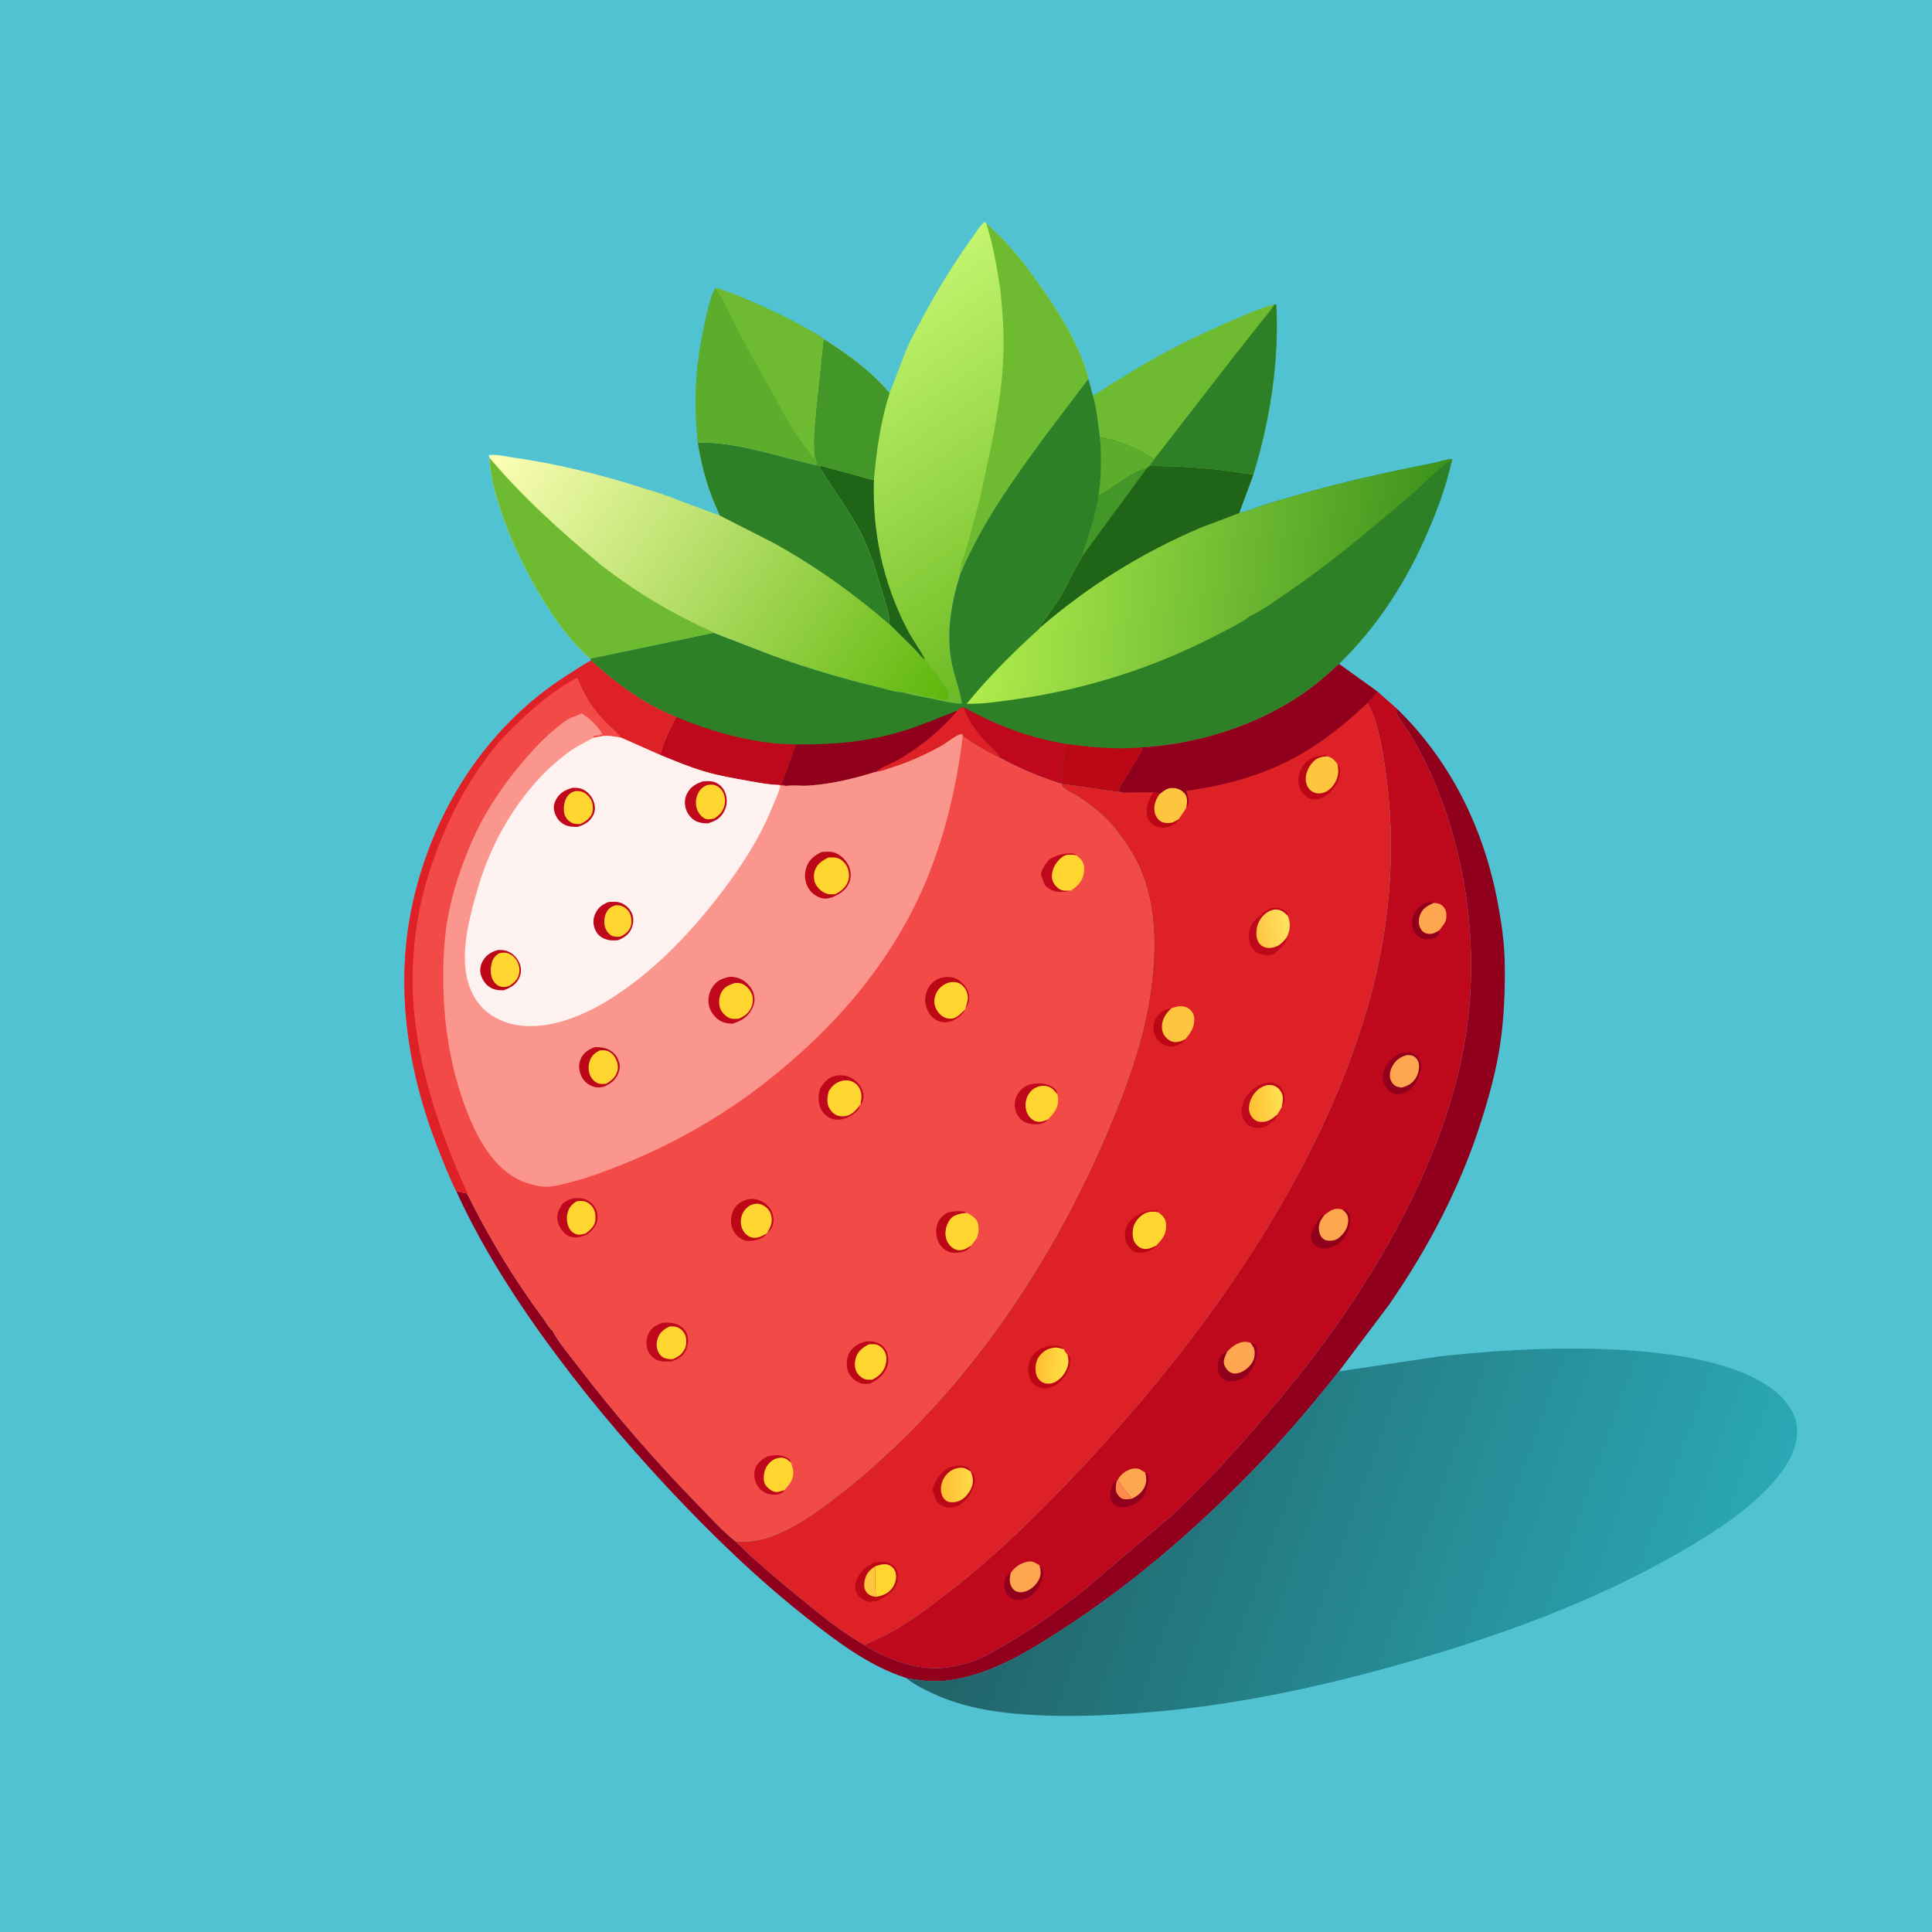 <svg version="1.1" xmlns="http://www.w3.org/2000/svg" style="display: block;" viewBox="0 0 2048 2048" width="1024" height="1024">
<defs>
	<linearGradient id="Gradient1" gradientUnits="userSpaceOnUse" x1="1143.54" y1="657.583" x2="913.843" y2="323.909">
		<stop class="stop0" offset="0" stop-opacity="1" stop-color="rgb(108,186,34)"/>
		<stop class="stop1" offset="1" stop-opacity="1" stop-color="rgb(196,245,111)"/>
	</linearGradient>
	<linearGradient id="Gradient2" gradientUnits="userSpaceOnUse" x1="987.706" y1="763.332" x2="536.806" y2="454.54">
		<stop class="stop0" offset="0" stop-opacity="1" stop-color="rgb(94,183,11)"/>
		<stop class="stop1" offset="1" stop-opacity="1" stop-color="rgb(254,255,182)"/>
	</linearGradient>
	<linearGradient id="Gradient3" gradientUnits="userSpaceOnUse" x1="1520.58" y1="643.615" x2="1043.52" y2="587.514">
		<stop class="stop0" offset="0" stop-opacity="1" stop-color="rgb(59,145,28)"/>
		<stop class="stop1" offset="1" stop-opacity="1" stop-color="rgb(176,237,77)"/>
	</linearGradient>
	<linearGradient id="Gradient4" gradientUnits="userSpaceOnUse" x1="1070.25" y1="1501.31" x2="1817.1" y2="1767.11">
		<stop class="stop0" offset="0" stop-opacity="1" stop-color="rgb(33,98,103)"/>
		<stop class="stop1" offset="1" stop-opacity="1" stop-color="rgb(42,168,181)"/>
	</linearGradient>
	<linearGradient id="Gradient5" gradientUnits="userSpaceOnUse" x1="998.302" y1="1575.22" x2="1029.62" y2="1571.99">
		<stop class="stop0" offset="0" stop-opacity="1" stop-color="rgb(255,191,50)"/>
		<stop class="stop1" offset="1" stop-opacity="1" stop-color="rgb(255,217,73)"/>
	</linearGradient>
	<linearGradient id="Gradient6" gradientUnits="userSpaceOnUse" x1="1099.21" y1="1445.19" x2="1129.69" y2="1448.68">
		<stop class="stop0" offset="0" stop-opacity="1" stop-color="rgb(255,191,50)"/>
		<stop class="stop1" offset="1" stop-opacity="1" stop-color="rgb(255,223,68)"/>
	</linearGradient>
	<linearGradient id="Gradient7" gradientUnits="userSpaceOnUse" x1="1324.8" y1="1172.3" x2="1358.41" y2="1166.31">
		<stop class="stop0" offset="0" stop-opacity="1" stop-color="rgb(255,192,53)"/>
		<stop class="stop1" offset="1" stop-opacity="1" stop-color="rgb(255,224,81)"/>
	</linearGradient>
	<linearGradient id="Gradient8" gradientUnits="userSpaceOnUse" x1="1332.27" y1="987.207" x2="1365.73" y2="980.793">
		<stop class="stop0" offset="0" stop-opacity="1" stop-color="rgb(255,198,67)"/>
		<stop class="stop1" offset="1" stop-opacity="1" stop-color="rgb(255,226,95)"/>
	</linearGradient>
</defs>
<path transform="translate(0,0)" fill="rgb(80,194,210)" d="M -0 -0 L 2048 0 L 2048 2048 L -0 2048 L -0 -0 z"/>
<path transform="translate(0,0)" fill="rgb(92,173,44)" d="M 758.921 305.203 C 771.362 308.695 783.183 313.815 795.045 318.881 C 814.027 326.988 832.268 335.608 850.299 345.673 C 857.759 349.838 866.281 353.892 872.983 359.157 L 865.808 428 C 863.907 446.094 861.609 465.169 863.391 483.354 L 863.673 484.403 C 864.508 487.412 866.085 489.904 865.038 493.05 C 824.522 484.159 781.291 468.102 739.594 469.185 C 736.36 437.269 736.327 406.308 741.007 374.5 C 742.594 363.712 751.954 310.357 758.921 305.203 z"/>
<path transform="translate(0,0)" fill="rgb(110,187,49)" d="M 758.921 305.203 C 771.362 308.695 783.183 313.815 795.045 318.881 C 814.027 326.988 832.268 335.608 850.299 345.673 C 857.759 349.838 866.281 353.892 872.983 359.157 L 865.808 428 C 863.907 446.094 861.609 465.169 863.391 483.354 C 863.164 485.391 863.563 484.595 862.5 485.873 C 853.733 474.299 845.108 462.715 837.503 450.328 L 812.775 405.686 L 788.651 362.46 L 770.339 326.292 C 767.509 320.853 764.936 314.7 761.247 309.825 C 760.074 308.275 759.462 307.112 758.921 305.203 z"/>
<path transform="translate(0,0)" fill="rgb(110,187,49)" d="M 1350.77 322.839 L 1352.94 322.56 C 1356.17 382.453 1346.22 446.322 1328.5 503.363 C 1320.22 501.461 1311.62 500.709 1303.21 499.525 C 1274.68 495.509 1247.22 494.048 1218.45 493.947 L 1223.38 486.87 C 1206.65 476.024 1185.89 466.518 1166.05 463.723 C 1163.81 448.996 1162.61 433.671 1158.55 419.311 C 1164.44 416.362 1170.06 412.173 1175.63 408.617 L 1204.86 390.666 C 1237.58 371.147 1270.96 354.758 1305.92 339.726 C 1320.02 333.662 1335.8 326.309 1350.77 322.839 z"/>
<path transform="translate(0,0)" fill="rgb(45,128,38)" d="M 1350.77 322.839 L 1352.94 322.56 C 1356.17 382.453 1346.22 446.322 1328.5 503.363 C 1320.22 501.461 1311.62 500.709 1303.21 499.525 C 1274.68 495.509 1247.22 494.048 1218.45 493.947 L 1223.38 486.87 L 1305.28 381.264 L 1337.3 340.648 C 1341.72 334.961 1347.28 329.107 1350.77 322.839 z"/>
<path transform="translate(0,0)" fill="rgb(144,0,29)" d="M 1480.43 750.905 C 1537.93 806.794 1572.85 878.215 1587.61 956.633 C 1591.57 977.66 1594.72 998.834 1595.05 1020.27 C 1595.49 1048.75 1594.57 1076.46 1590.56 1104.7 C 1586.52 1133.06 1578.94 1160.8 1570.31 1188.06 C 1548.1 1258.27 1514.25 1322.54 1472.49 1383.03 L 1419.34 1453.69 C 1389.98 1490.85 1358.89 1527.08 1325.83 1561.01 C 1265.53 1622.88 1199.77 1679.34 1127.27 1726.49 C 1089.59 1751 1048.7 1776.31 1003.12 1781.58 C 988.808 1783.23 975.027 1781.32 960.948 1778.91 L 952.279 1775.82 C 917.796 1762.95 887.007 1739.9 858.252 1717.37 C 804.69 1675.42 755.872 1628.37 709.415 1578.75 C 660.418 1526.41 614.467 1471.45 572.753 1413.1 C 539.303 1366.31 507.51 1315.11 483.695 1262.74 L 495.062 1265.18 C 518.28 1311.7 544.638 1355.83 575.773 1397.5 C 577.856 1400.29 582.623 1408.8 585.277 1410.11 C 592.079 1422.9 602.384 1434.89 611.151 1446.36 C 650.824 1498.3 694.396 1548.6 740.071 1595.33 C 752.868 1608.42 765.648 1622.84 780.016 1634.18 C 801.006 1655.1 824.188 1674.34 847.107 1693.11 C 868.969 1711.01 891.733 1730.01 916.513 1743.73 L 917.403 1744.43 C 922.842 1748.38 929.38 1751.37 935.442 1754.23 C 956.62 1764.21 981.893 1771.09 1005.46 1767.27 C 1016.59 1765.47 1026.62 1763.06 1037.05 1758.71 C 1047.53 1754.34 1057.53 1748 1067.36 1742.34 C 1095.66 1726.02 1121.7 1706.93 1147.47 1686.93 L 1242.47 1606.13 C 1281.71 1569.51 1318.01 1528.82 1352.58 1487.78 C 1405.91 1424.45 1453.12 1356.76 1490.61 1282.85 C 1520.89 1223.14 1544.41 1160.34 1554.3 1093.84 C 1563.67 1030.88 1560.08 965.302 1545.04 903.5 C 1537.51 872.541 1526.94 841.425 1513.26 812.619 C 1507.01 799.456 1500.07 786.841 1492.41 774.444 C 1488.98 768.887 1483.4 762.594 1480.85 756.745 C 1480.19 755.215 1480.28 753.441 1480.36 751.808 L 1480.43 750.905 z"/>
<path transform="translate(0,0)" fill="url(#Gradient1)" d="M 956.708 381.067 C 961.921 366.268 969.947 351.659 977.357 337.826 C 993.562 307.577 1011.44 278.375 1031.53 250.549 C 1034.64 246.235 1039.6 237.681 1044 235.132 L 1045.51 236.836 C 1069.86 258.006 1089.17 283.249 1107.37 309.742 C 1126.24 337.215 1145.69 369.023 1153.66 401.719 L 1106.45 464.098 C 1072.86 510.063 1039.79 556.3 1017.71 609.108 C 1008.2 639.958 1002.32 672.875 1009.35 704.995 C 1012.14 717.719 1016.8 730.284 1019.29 742.945 L 1017.99 744.773 C 1015.77 740.842 1011.66 737.575 1008.53 734.329 C 1005.8 731.494 1003.73 728.439 1000.64 725.93 L 984.893 704.5 C 983.572 702.288 983.036 701.21 980.892 699.693 C 976.373 696.846 972.687 691.398 968.928 687.549 L 942.722 661.747 C 943.435 652.543 938.463 639.138 935.9 630.213 C 929.581 608.205 923.236 586.557 912.88 566 C 900.973 542.365 884.572 521.046 870.589 498.632 C 869.165 496.349 868.399 496.168 869.022 493.452 L 868.539 493.095 C 866.196 493.575 867.363 493.591 865.038 493.05 C 866.085 489.904 864.508 487.412 863.673 484.403 L 863.391 483.354 C 861.609 465.169 863.907 446.094 865.808 428 L 872.983 359.157 C 898.315 375.39 923.579 393.395 943.05 416.633 L 956.708 381.067 z"/>
<path transform="translate(0,0)" fill="rgb(32,100,24)" d="M 942.722 661.747 C 943.435 652.543 938.463 639.138 935.9 630.213 C 929.581 608.205 923.236 586.557 912.88 566 C 900.973 542.365 884.572 521.046 870.589 498.632 C 869.165 496.349 868.399 496.168 869.022 493.452 L 907.752 503.902 C 913.555 505.491 920.465 508.126 926.378 508.547 C 924.667 564.07 935.796 616.654 961.103 666.147 C 967.032 677.742 975.093 688.204 980.892 699.693 C 976.373 696.846 972.687 691.398 968.928 687.549 L 942.722 661.747 z"/>
<path transform="translate(0,0)" fill="rgb(66,151,40)" d="M 863.391 483.354 C 861.609 465.169 863.907 446.094 865.808 428 L 872.983 359.157 C 898.315 375.39 923.579 393.395 943.05 416.633 C 933.44 447.168 929.172 476.72 926.378 508.547 C 920.465 508.126 913.555 505.491 907.752 503.902 L 869.022 493.452 L 868.539 493.095 C 866.196 493.575 867.363 493.591 865.038 493.05 C 866.085 489.904 864.508 487.412 863.673 484.403 L 863.391 483.354 z"/>
<path transform="translate(0,0)" fill="rgb(110,187,49)" d="M 1045.51 236.836 C 1069.86 258.006 1089.17 283.249 1107.37 309.742 C 1126.24 337.215 1145.69 369.023 1153.66 401.719 L 1106.45 464.098 C 1072.86 510.063 1039.79 556.3 1017.71 609.108 C 1017.05 599.561 1022.74 587.671 1025.35 578.4 L 1038.65 529 L 1050.82 472.346 C 1057.24 439.975 1062.72 407.647 1063.73 374.588 C 1064.41 351.984 1062.76 329.618 1060.39 307.159 C 1056.73 283.49 1052.84 259.692 1045.51 236.836 z"/>
<path transform="translate(0,0)" fill="url(#Gradient2)" d="M 739.594 469.185 C 781.291 468.102 824.522 484.159 865.038 493.05 C 867.363 493.591 866.196 493.575 868.539 493.095 L 869.022 493.452 C 868.399 496.168 869.165 496.349 870.589 498.632 C 884.572 521.046 900.973 542.365 912.88 566 C 923.236 586.557 929.581 608.205 935.9 630.213 C 938.463 639.138 943.435 652.543 942.722 661.747 L 968.928 687.549 C 972.687 691.398 976.373 696.846 980.892 699.693 C 983.036 701.21 983.572 702.288 984.893 704.5 L 1000.64 725.93 C 1003.73 728.439 1005.8 731.494 1008.53 734.329 C 1011.66 737.575 1015.77 740.842 1017.99 744.773 L 1019.29 742.945 C 1019.69 744.075 1019.57 744.782 1019.5 745.959 C 1009.49 745.918 998.189 742.779 988.306 740.735 C 977.759 738.554 967.005 736.965 956.685 733.873 C 950.131 734.216 939.462 730.504 932.887 728.951 C 894.494 719.88 856.128 708.343 819 695.011 L 756.529 670.885 L 626.005 698.225 L 625.362 697.76 C 578.654 658.623 521.607 546.782 518.736 485.078 L 518.089 482.5 C 525.596 481.194 535.349 483.766 542.899 484.835 C 589.831 491.484 635.884 502.687 681 517.155 C 693.667 521.218 707.103 524.941 719.266 530.306 L 763.13 546.564 C 751.13 521.67 743.982 496.41 739.594 469.185 z"/>
<path transform="translate(0,0)" fill="rgb(110,187,49)" d="M 1000.64 725.93 C 1003.73 728.439 1005.8 731.494 1008.53 734.329 C 1011.66 737.575 1015.77 740.842 1017.99 744.773 L 1019.29 742.945 C 1019.69 744.075 1019.57 744.782 1019.5 745.959 C 1009.49 745.918 998.189 742.779 988.306 740.735 C 977.759 738.554 967.005 736.965 956.685 733.873 C 960.771 732.796 969.596 734.664 973.5 736 C 975.623 736.727 978.023 737.316 980.25 737.75 C 981.837 738.059 982.833 737.88 984.422 738.516 C 986.088 739.182 986.744 738.797 988.5 738.51 C 989.633 739.137 990.443 739.509 991.729 739.765 L 993 740 C 994.765 740.464 996.241 740.644 998 741 C 999.972 741.399 1001.38 741.889 1003.5 742 C 1005.09 738.774 1006.5 735.934 1004.75 732.25 C 1003.49 729.588 1001.3 729.279 1000.64 725.93 z"/>
<path transform="translate(0,0)" fill="rgb(110,187,49)" d="M 518.736 485.078 C 554.317 527.506 594.863 563.54 637.163 598.948 C 662.048 618.444 688.725 635.776 716.554 650.782 L 743.008 664.204 C 747.278 666.255 752.795 668.107 756.529 670.885 L 626.005 698.225 L 625.362 697.76 C 578.654 658.623 521.607 546.782 518.736 485.078 z"/>
<path transform="translate(0,0)" fill="rgb(45,128,38)" d="M 739.594 469.185 C 781.291 468.102 824.522 484.159 865.038 493.05 C 867.363 493.591 866.196 493.575 868.539 493.095 L 869.022 493.452 C 868.399 496.168 869.165 496.349 870.589 498.632 C 884.572 521.046 900.973 542.365 912.88 566 C 923.236 586.557 929.581 608.205 935.9 630.213 C 938.463 639.138 943.435 652.543 942.722 661.747 C 904.713 628.836 863.461 599.439 819.364 575.206 L 763.13 546.564 C 751.13 521.67 743.982 496.41 739.594 469.185 z"/>
<path transform="translate(0,0)" fill="rgb(192,8,29)" d="M 1460.6 733.423 L 1480.43 750.905 L 1480.36 751.808 C 1480.28 753.441 1480.19 755.215 1480.85 756.745 C 1483.4 762.594 1488.98 768.887 1492.41 774.444 C 1500.07 786.841 1507.01 799.456 1513.26 812.619 C 1526.94 841.425 1537.51 872.541 1545.04 903.5 C 1560.08 965.302 1563.67 1030.88 1554.3 1093.84 C 1544.41 1160.34 1520.89 1223.14 1490.61 1282.85 C 1453.12 1356.76 1405.91 1424.45 1352.58 1487.78 C 1318.01 1528.82 1281.71 1569.51 1242.47 1606.13 L 1147.47 1686.93 C 1121.7 1706.93 1095.66 1726.02 1067.36 1742.34 C 1057.53 1748 1047.53 1754.34 1037.05 1758.71 C 1026.62 1763.06 1016.59 1765.47 1005.46 1767.27 C 981.893 1771.09 956.62 1764.21 935.442 1754.23 C 929.38 1751.37 922.842 1748.38 917.403 1744.43 L 916.513 1743.73 L 941.668 1731.76 C 965.567 1718.64 987.352 1702.01 1008.78 1685.25 C 1055.77 1648.51 1098.13 1607.21 1139.08 1563.99 C 1218.61 1480.05 1292.69 1387.34 1351.73 1287.77 C 1392.56 1218.89 1426.81 1146.02 1449.27 1069 C 1473.85 984.687 1481.2 897.564 1467.8 810.663 C 1464.53 789.509 1460.04 763.884 1449.72 745.019 L 1460.6 733.423 z"/>
<path transform="translate(0,0)" fill="rgb(144,0,29)" d="M 1525.84 986.1 L 1525.81 989.006 C 1525.5 991.08 1523.88 992.54 1522.11 993.5 C 1518.5 995.46 1512.61 996.337 1508.67 995.211 C 1503.49 993.732 1500.38 990.222 1498.1 985.481 C 1496.39 981.911 1496.39 975.015 1497.8 971.337 C 1499.96 965.686 1504.97 959.828 1510.57 957.424 C 1513.86 956.015 1516.47 955.867 1519.77 957.151 C 1512.93 960.23 1507.94 962.877 1505.18 970.322 C 1503.52 974.796 1503.53 980.303 1505.95 984.5 C 1507.74 987.594 1510.21 989.272 1513.69 989.842 C 1518.26 990.588 1522.1 988.437 1525.84 986.1 z"/>
<path transform="translate(0,0)" fill="rgb(144,0,29)" d="M 1101.89 1659.14 C 1105.11 1662.41 1105.6 1664.01 1105.51 1668.72 C 1105.45 1672.38 1104.85 1672.97 1103.46 1676 L 1103.05 1677.47 C 1100.99 1684.28 1096.32 1689.9 1090.03 1693.25 C 1085.35 1695.73 1079 1697.15 1073.9 1695.15 C 1069.95 1693.6 1066.69 1689.79 1065.38 1685.8 C 1063.83 1681.13 1064.26 1674.34 1067.33 1670.25 C 1068.4 1668.83 1069.89 1667.96 1071.42 1667.14 C 1070.85 1670.01 1070.09 1673.22 1070.43 1676.15 C 1070.85 1679.82 1072.55 1683.75 1075.63 1685.94 C 1078.2 1687.76 1081.41 1688.23 1084.46 1687.62 C 1091.15 1686.29 1096.7 1681.92 1100.28 1676.22 C 1103.97 1670.34 1103.51 1665.67 1101.89 1659.14 z"/>
<path transform="translate(0,0)" fill="rgb(144,0,29)" d="M 1423.04 1282.21 C 1426.17 1282.16 1426.33 1282.3 1428.53 1284.54 C 1431.06 1287.14 1431.43 1290.88 1431.32 1294.34 C 1431.09 1301.48 1425.74 1312.62 1420.26 1317.32 C 1415.94 1321.04 1407.73 1324.24 1402.01 1323.45 C 1398.19 1322.92 1394.5 1321.23 1392.15 1318.06 C 1390.19 1315.4 1389.36 1312.14 1390 1308.88 C 1391.07 1303.43 1397.11 1292.11 1401.61 1288.74 C 1402.7 1287.91 1402.48 1288.11 1403.76 1288.17 C 1400.88 1291.98 1398.73 1295.11 1398.2 1299.95 C 1397.77 1303.79 1398.55 1308.93 1401.34 1311.86 C 1404.02 1314.67 1406.15 1315.21 1409.92 1315.19 C 1415.11 1315.15 1418.47 1313.35 1422.03 1309.66 C 1426.78 1304.75 1429.45 1299.18 1429.1 1292.25 C 1428.86 1287.47 1426.53 1285.17 1423.04 1282.21 z"/>
<path transform="translate(0,0)" fill="rgb(144,0,29)" d="M 1325.3 1423.16 C 1328.16 1423.73 1328.63 1423.55 1330.36 1426 C 1332.95 1429.65 1332.99 1435.07 1332.07 1439.36 L 1330.84 1442.99 C 1327.91 1450.94 1324.57 1457.34 1316.59 1461.3 C 1311.52 1463.81 1304.97 1465.59 1299.45 1463.42 C 1295.94 1462.05 1293.35 1458.98 1292.05 1455.5 C 1290.36 1450.97 1290.51 1443.58 1292.87 1439.34 C 1295.11 1435.29 1296.44 1434.45 1300.64 1433.15 L 1298.19 1439.06 C 1297.03 1442.64 1296.85 1445.44 1298.69 1448.8 C 1300.61 1452.31 1302.98 1454.67 1306.89 1455.73 C 1311.25 1456.92 1317.09 1454.23 1320.51 1451.69 C 1325.29 1448.13 1329.2 1443.16 1329.84 1437.1 C 1330.51 1430.75 1329.2 1428.09 1325.3 1423.16 z"/>
<path transform="translate(0,0)" fill="rgb(144,0,29)" d="M 1213.93 1560.91 L 1216.08 1561.55 C 1218.47 1566.07 1217.49 1571.86 1216.03 1576.55 C 1213.72 1584.03 1210.13 1590.41 1202.99 1594.18 C 1197.72 1596.97 1190.1 1598.83 1184.32 1596.5 C 1181.05 1595.18 1178.48 1592.58 1177.38 1589.21 C 1175.54 1583.58 1178.34 1575.37 1181.41 1570.63 C 1182.13 1569.52 1182.8 1569.57 1184.01 1569.14 L 1184.94 1568.96 C 1186.84 1571.26 1188.42 1573.36 1189.82 1576 C 1192.45 1580.94 1197.28 1583.76 1199.83 1588.74 C 1205.27 1585.85 1209.32 1583.15 1212.5 1577.72 C 1215.7 1572.25 1215.58 1566.85 1213.93 1560.91 z"/>
<path transform="translate(0,0)" fill="rgb(254,138,76)" d="M 1184.01 1569.14 L 1184.94 1568.96 C 1186.84 1571.26 1188.42 1573.36 1189.82 1576 C 1192.45 1580.94 1197.28 1583.76 1199.83 1588.74 C 1197.11 1589.16 1193.57 1589.71 1190.88 1589.04 C 1187.78 1588.27 1185.4 1585.62 1183.84 1582.95 C 1181.76 1579.39 1183.03 1572.91 1184.01 1569.14 z"/>
<path transform="translate(0,0)" fill="rgb(255,166,80)" d="M 1184.94 1568.96 L 1185.36 1567.76 C 1188.06 1562.67 1195.23 1557.74 1200.93 1556.81 C 1204.6 1556.21 1207.59 1556.76 1210.61 1558.89 C 1212.03 1559.89 1210.99 1559.24 1212.95 1560.36 L 1213.93 1560.91 C 1215.58 1566.85 1215.7 1572.25 1212.5 1577.72 C 1209.32 1583.15 1205.27 1585.85 1199.83 1588.74 C 1197.28 1583.76 1192.45 1580.94 1189.82 1576 C 1188.42 1573.36 1186.84 1571.26 1184.94 1568.96 z"/>
<path transform="translate(0,0)" fill="rgb(255,166,80)" d="M 1519.77 957.151 C 1524.15 957.467 1526.78 957.657 1529.92 961.062 C 1533.13 964.533 1533.49 968.143 1533.13 972.762 C 1532.69 978.615 1528.81 981.539 1525.84 986.1 C 1522.1 988.437 1518.26 990.588 1513.69 989.842 C 1510.21 989.272 1507.74 987.594 1505.95 984.5 C 1503.53 980.303 1503.52 974.796 1505.18 970.322 C 1507.94 962.877 1512.93 960.23 1519.77 957.151 z"/>
<path transform="translate(0,0)" fill="rgb(255,166,80)" d="M 1403.76 1288.17 C 1405.63 1286.57 1407.48 1285.14 1409.62 1283.91 C 1414.32 1281.24 1417.87 1280.7 1423.04 1282.21 C 1426.53 1285.17 1428.86 1287.47 1429.1 1292.25 C 1429.45 1299.18 1426.78 1304.75 1422.03 1309.66 C 1418.47 1313.35 1415.11 1315.15 1409.92 1315.19 C 1406.15 1315.21 1404.02 1314.67 1401.34 1311.86 C 1398.55 1308.93 1397.77 1303.79 1398.2 1299.95 C 1398.73 1295.11 1400.88 1291.98 1403.76 1288.17 z"/>
<path transform="translate(0,0)" fill="rgb(255,166,80)" d="M 1071.42 1667.14 L 1071.58 1667.14 C 1076.03 1660.97 1081.11 1657.34 1088.63 1655.58 C 1092.53 1654.67 1094.96 1655.14 1098.38 1657.2 L 1101.89 1659.14 C 1103.51 1665.67 1103.97 1670.34 1100.28 1676.22 C 1096.7 1681.92 1091.15 1686.29 1084.46 1687.62 C 1081.41 1688.23 1078.2 1687.76 1075.63 1685.94 C 1072.55 1683.75 1070.85 1679.82 1070.43 1676.15 C 1070.09 1673.22 1070.85 1670.01 1071.42 1667.14 z"/>
<path transform="translate(0,0)" fill="rgb(255,166,80)" d="M 1300.64 1433.15 C 1303.11 1430.38 1305.85 1427.69 1309.08 1425.83 C 1314.68 1422.61 1319.01 1421.48 1325.3 1423.16 C 1329.2 1428.09 1330.51 1430.75 1329.84 1437.1 C 1329.2 1443.16 1325.29 1448.13 1320.51 1451.69 C 1317.09 1454.23 1311.25 1456.92 1306.89 1455.73 C 1302.98 1454.67 1300.61 1452.31 1298.69 1448.8 C 1296.85 1445.44 1297.03 1442.64 1298.19 1439.06 L 1300.64 1433.15 z"/>
<path transform="translate(0,0)" fill="rgb(144,0,29)" d="M 1484.93 1116.13 L 1494.5 1115.9 C 1498.27 1116.32 1502.25 1119.62 1504.38 1122.63 C 1506.91 1126.21 1507.02 1130.86 1505.88 1134.99 L 1505.34 1136.5 L 1502.72 1143.75 C 1499.08 1151.76 1494.53 1156.23 1486.33 1159.51 C 1484.3 1159.81 1482.25 1160.11 1480.21 1159.84 C 1475.16 1159.18 1471.19 1155.96 1468.5 1151.73 C 1465.85 1147.55 1465.25 1140.97 1466.66 1136.26 C 1469.54 1126.64 1476.27 1120.5 1484.93 1116.13 z"/>
<path transform="translate(0,0)" fill="rgb(255,166,80)" d="M 1491.26 1118.5 C 1493.61 1118.32 1496.43 1118.45 1498.54 1119.62 C 1500.95 1120.95 1503.17 1123.83 1503.81 1126.5 C 1505.06 1131.66 1503.53 1138.23 1500.8 1142.68 C 1497.08 1148.74 1492.25 1151.2 1485.59 1152.93 L 1481 1151.93 C 1477.78 1150.83 1475.35 1147.95 1474.19 1144.82 C 1472.29 1139.71 1473.71 1134.21 1476.33 1129.61 C 1479.8 1123.52 1484.57 1120.24 1491.26 1118.5 z"/>
<path transform="translate(0,0)" fill="rgb(45,128,38)" d="M 1017.71 609.108 C 1039.79 556.3 1072.86 510.063 1106.45 464.098 L 1153.66 401.719 L 1158.55 419.311 C 1162.61 433.671 1163.81 448.996 1166.05 463.723 C 1185.89 466.518 1206.65 476.024 1223.38 486.87 L 1218.45 493.947 C 1247.22 494.048 1274.68 495.509 1303.21 499.525 C 1311.62 500.709 1320.22 501.461 1328.5 503.363 L 1313.56 543.9 L 1325.54 540.565 C 1340.02 534.563 1355.48 530.642 1370.48 526.217 C 1419.67 511.712 1470.02 500.569 1520.33 490.729 C 1524.5 489.913 1536.02 485.863 1539.5 487.073 L 1538.64 489.903 C 1533.23 514.496 1524.35 538.634 1514.49 561.746 C 1491.57 615.47 1461.27 662.916 1419.44 703.838 C 1406.76 715.643 1393.9 726.935 1379.5 736.631 C 1329.28 770.436 1267.49 789.296 1207.27 792.529 L 1211.23 793.5 C 1209.83 797.848 1206.86 801.911 1204.49 805.824 L 1192.1 826.24 C 1189.9 829.927 1187.05 833.798 1186.02 838 L 1189.75 840.129 L 1125.13 830.839 C 1102.61 823.7 1080.93 814.781 1060.27 803.294 C 1046.88 797.416 1032.33 788.768 1020.64 779.951 L 1019.5 778.102 C 1013.32 778.934 1003.72 787.374 997.945 790.571 C 981.169 799.865 963.527 807.862 945.233 813.664 C 939.567 815.46 933.898 817.717 927.96 818.325 C 904.874 825.498 881.655 831.122 857.477 832.806 C 849.578 833.356 841.198 832.193 833.424 833.111 C 830.935 832.997 828.602 832.592 826.163 832.13 C 815.55 832.048 804.568 829.786 794.136 827.956 C 777.996 825.125 761.774 822.316 746.046 817.634 C 730.281 812.942 715.071 806.519 699.855 800.317 C 703.36 785.804 710.157 773.249 716.734 759.979 C 682.262 746.36 653.531 724.643 626.23 700.117 L 626.005 698.225 L 756.529 670.885 L 819 695.011 C 856.128 708.343 894.494 719.88 932.887 728.951 C 939.462 730.504 950.131 734.216 956.685 733.873 C 967.005 736.965 977.759 738.554 988.306 740.735 C 998.189 742.779 1009.49 745.918 1019.5 745.959 C 1019.57 744.782 1019.69 744.075 1019.29 742.945 C 1016.8 730.284 1012.14 717.719 1009.35 704.995 C 1002.32 672.875 1008.2 639.958 1017.71 609.108 z"/>
<path transform="translate(0,0)" fill="rgb(188,7,22)" d="M 1131.25 788.802 C 1156.17 792.052 1182.16 794.572 1207.27 792.529 L 1211.23 793.5 C 1209.83 797.848 1206.86 801.911 1204.49 805.824 L 1192.1 826.24 C 1189.9 829.927 1187.05 833.798 1186.02 838 L 1189.75 840.129 L 1125.13 830.839 C 1126.17 817.182 1126.79 801.804 1131.25 788.802 z"/>
<path transform="translate(0,0)" fill="rgb(192,8,29)" d="M 1021.97 749.907 C 1056.32 769.11 1092.27 782.601 1131.25 788.802 C 1126.79 801.804 1126.17 817.182 1125.13 830.839 C 1102.61 823.7 1080.93 814.781 1060.27 803.294 C 1056.72 796.612 1049.6 791.59 1044.5 786.011 C 1036.88 777.678 1023.81 760.877 1021.97 749.907 z"/>
<path transform="translate(0,0)" fill="rgb(192,8,29)" d="M 716.734 759.979 C 755.694 776.265 801.133 789.083 843.742 789.067 L 828.919 831 L 833.424 833.111 C 830.935 832.997 828.602 832.592 826.163 832.13 C 815.55 832.048 804.568 829.786 794.136 827.956 C 777.996 825.125 761.774 822.316 746.046 817.634 C 730.281 812.942 715.071 806.519 699.855 800.317 C 703.36 785.804 710.157 773.249 716.734 759.979 z"/>
<path transform="translate(0,0)" fill="rgb(144,0,29)" d="M 1015.04 753.181 C 1017.52 751.457 1018.9 749.737 1021.97 749.907 C 1023.81 760.877 1036.88 777.678 1044.5 786.011 C 1049.6 791.59 1056.72 796.612 1060.27 803.294 C 1046.88 797.416 1032.33 788.768 1020.64 779.951 L 1019.5 778.102 C 1013.32 778.934 1003.72 787.374 997.945 790.571 C 981.169 799.865 963.527 807.862 945.233 813.664 C 939.567 815.46 933.898 817.717 927.96 818.325 C 904.874 825.498 881.655 831.122 857.477 832.806 C 849.578 833.356 841.198 832.193 833.424 833.111 L 828.919 831 L 843.742 789.067 C 883.434 789.539 920.71 786.407 958.823 774.41 C 977.929 768.395 996.351 760.364 1015.04 753.181 z"/>
<path transform="translate(0,0)" fill="rgb(221,33,38)" d="M 1015.04 753.181 C 1017.52 751.457 1018.9 749.737 1021.97 749.907 C 1023.81 760.877 1036.88 777.678 1044.5 786.011 C 1049.6 791.59 1056.72 796.612 1060.27 803.294 C 1046.88 797.416 1032.33 788.768 1020.64 779.951 L 1019.5 778.102 C 1013.32 778.934 1003.72 787.374 997.945 790.571 C 981.169 799.865 963.527 807.862 945.233 813.664 C 939.567 815.46 933.898 817.717 927.96 818.325 C 935.338 812.709 945.104 809.465 953.173 804.758 C 976.263 791.29 997.862 773.597 1015.04 753.181 z"/>
<path transform="translate(0,0)" fill="url(#Gradient3)" d="M 1166.05 463.723 C 1185.89 466.518 1206.65 476.024 1223.38 486.87 L 1218.45 493.947 C 1247.22 494.048 1274.68 495.509 1303.21 499.525 C 1311.62 500.709 1320.22 501.461 1328.5 503.363 L 1313.56 543.9 L 1325.54 540.565 C 1340.02 534.563 1355.48 530.642 1370.48 526.217 C 1419.67 511.712 1470.02 500.569 1520.33 490.729 C 1524.5 489.913 1536.02 485.863 1539.5 487.073 L 1538.64 489.903 L 1536.98 489.03 C 1522.6 497.777 1509.67 512.885 1496.76 523.845 C 1452.9 561.06 1409.8 597.791 1362 629.986 C 1350.68 637.609 1338.21 647.14 1325.77 652.554 C 1315.07 660.973 1300.71 667.558 1288.57 673.829 C 1221.73 708.375 1150.38 730.975 1075.84 741.353 C 1058.81 743.724 1041.96 746.424 1024.72 746.078 C 1041.44 725.432 1059.45 706.518 1078.5 688.025 L 1096.48 671.193 C 1098.06 669.7 1101.33 667.371 1102.3 665.516 C 1102.48 662.512 1105.24 660.014 1107.04 657.593 L 1119.59 639.588 C 1130.74 623.15 1137.76 604.771 1148.38 588.106 C 1148.31 582.852 1150.81 577.377 1152.46 572.428 L 1159.22 550.3 C 1161.52 541.994 1163.11 533.67 1164.6 525.193 C 1167.63 504.993 1167.63 484.052 1166.05 463.723 z"/>
<path transform="translate(0,0)" fill="rgb(32,100,24)" d="M 1166.05 463.723 C 1185.89 466.518 1206.65 476.024 1223.38 486.87 L 1218.45 493.947 C 1247.22 494.048 1274.68 495.509 1303.21 499.525 C 1311.62 500.709 1320.22 501.461 1328.5 503.363 L 1313.56 543.9 L 1272 559.691 C 1209.47 586.482 1153.83 621.175 1102.3 665.516 C 1102.48 662.512 1105.24 660.014 1107.04 657.593 L 1119.59 639.588 C 1130.74 623.15 1137.76 604.771 1148.38 588.106 C 1148.31 582.852 1150.81 577.377 1152.46 572.428 L 1159.22 550.3 C 1161.52 541.994 1163.11 533.67 1164.6 525.193 C 1167.63 504.993 1167.63 484.052 1166.05 463.723 z"/>
<path transform="translate(0,0)" fill="rgb(66,151,40)" d="M 1164.6 525.193 C 1181.98 516.568 1196.8 501.345 1215.84 496.188 L 1148.38 588.106 C 1148.31 582.852 1150.81 577.377 1152.46 572.428 L 1159.22 550.3 C 1161.52 541.994 1163.11 533.67 1164.6 525.193 z"/>
<path transform="translate(0,0)" fill="rgb(92,173,44)" d="M 1166.05 463.723 C 1185.89 466.518 1206.65 476.024 1223.38 486.87 L 1218.45 493.947 L 1215.84 496.188 C 1196.8 501.345 1181.98 516.568 1164.6 525.193 C 1167.63 504.993 1167.63 484.052 1166.05 463.723 z"/>
<path transform="translate(0,0)" fill="url(#Gradient4)" d="M 1419.34 1453.69 L 1525.57 1437.91 C 1614.88 1427.62 1808.01 1416.18 1881.33 1474.48 C 1892.31 1483.22 1903.14 1497.22 1904.72 1511.5 C 1906.96 1531.68 1896.67 1550.73 1884.25 1565.85 C 1856.26 1599.9 1814.32 1626.37 1776.3 1647.97 C 1686.53 1698.97 1589.77 1734.02 1490.79 1762.29 C 1403.55 1787.21 1315.72 1806.47 1225.13 1814.44 C 1184.5 1818.01 1143.91 1820.07 1103.12 1818.33 C 1063.75 1816.66 1024.55 1811.82 988.462 1794.95 C 979.593 1790.8 969.676 1786.03 962.049 1779.84 L 960.948 1778.91 C 975.027 1781.32 988.808 1783.23 1003.12 1781.58 C 1048.7 1776.31 1089.59 1751 1127.27 1726.49 C 1199.77 1679.34 1265.53 1622.88 1325.83 1561.01 C 1358.89 1527.08 1389.98 1490.85 1419.34 1453.69 z"/>
<path transform="translate(0,0)" fill="rgb(221,33,38)" d="M 1419.44 703.838 L 1460.6 733.423 L 1449.72 745.019 C 1460.04 763.884 1464.53 789.509 1467.8 810.663 C 1481.2 897.564 1473.85 984.687 1449.27 1069 C 1426.81 1146.02 1392.56 1218.89 1351.73 1287.77 C 1292.69 1387.34 1218.61 1480.05 1139.08 1563.99 C 1098.13 1607.21 1055.77 1648.51 1008.78 1685.25 C 987.352 1702.01 965.567 1718.64 941.668 1731.76 L 916.513 1743.73 C 891.733 1730.01 868.969 1711.01 847.107 1693.11 C 824.188 1674.34 801.006 1655.1 780.016 1634.18 C 786.494 1634.14 793.151 1634.39 799.562 1633.35 L 801 1633.1 C 828.414 1628.56 858.11 1608.55 880 1591.97 C 1011.26 1492.58 1109.02 1352.03 1173.25 1201.6 C 1194.01 1152.98 1213 1101.31 1219.98 1048.69 C 1225.7 1005.56 1225.82 960.162 1208.02 919.639 C 1202.17 906.323 1193.64 893.571 1184.88 882 C 1176.93 871.501 1167.17 862.331 1156.77 854.279 C 1151.37 850.101 1145.78 846.231 1139.94 842.697 C 1134.86 839.621 1128.09 837.383 1124.98 832.344 L 1125.13 830.839 L 1189.75 840.129 L 1186.02 838 C 1187.05 833.798 1189.9 829.927 1192.1 826.24 L 1204.49 805.824 C 1206.86 801.911 1209.83 797.848 1211.23 793.5 L 1207.27 792.529 C 1267.49 789.296 1329.28 770.436 1379.5 736.631 C 1393.9 726.935 1406.76 715.643 1419.44 703.838 z"/>
<path transform="translate(0,0)" fill="rgb(188,7,22)" d="M 1222.9 839.789 C 1225.11 840.253 1227.2 840.571 1229.15 841.767 C 1225.31 847.438 1222.83 853.139 1223.88 860.148 C 1224.5 864.32 1226.93 868.415 1230.5 870.713 C 1233.58 872.694 1239.6 872.899 1243 871.728 C 1245.39 870.903 1247.69 869.383 1249.87 868.092 C 1247.11 872.459 1242.76 875.408 1237.78 876.748 C 1233.04 878.022 1226.97 877.342 1222.82 874.673 C 1219.35 872.443 1216.79 868.561 1216.08 864.5 C 1214.55 855.735 1217.52 846.646 1222.9 839.789 z"/>
<path transform="translate(0,0)" fill="rgb(188,7,22)" d="M 1256.97 1101.27 C 1254.74 1104.71 1249.35 1107.81 1245.5 1108.98 C 1241.47 1110.22 1235.24 1108.59 1231.86 1106.25 C 1227.3 1103.1 1223.7 1098.63 1222.99 1093 C 1222.16 1086.44 1223.21 1081.61 1227.49 1076.5 C 1231 1072.29 1236.25 1069.45 1241.67 1068.79 C 1235.76 1074.71 1231.59 1080.28 1231.74 1089.06 C 1231.81 1093.52 1233.5 1097.37 1236.69 1100.5 C 1239.45 1103.2 1243.05 1104.83 1246.94 1104.63 C 1250.73 1104.43 1253.7 1103.04 1256.97 1101.27 z"/>
<path transform="translate(0,0)" fill="rgb(188,7,22)" d="M 1225.95 1320.3 C 1225.06 1321.48 1224.26 1322.27 1223.05 1323.17 C 1218.17 1326.81 1210.49 1329.13 1204.5 1327.7 C 1199.98 1326.62 1196.14 1321.87 1194.2 1317.95 C 1191.71 1312.91 1192.1 1306.19 1194.02 1301 C 1196.62 1293.96 1202.77 1289.36 1209.33 1286.3 L 1210.78 1285.64 C 1215.22 1283.58 1218.34 1283.08 1223.15 1283.13 C 1226 1283.15 1225.88 1283.07 1227.81 1285.05 C 1221.94 1283.96 1216.83 1284.03 1211.65 1287.4 C 1206.68 1290.62 1202 1296.51 1201.11 1302.52 C 1200.3 1308.04 1200.4 1314.26 1204.08 1318.72 C 1206.62 1321.8 1209.75 1323.77 1213.81 1323.96 C 1217.16 1324.12 1219.82 1322.96 1222.81 1321.66 L 1224.7 1320.86 L 1225.95 1320.3 z"/>
<path transform="translate(0,0)" fill="rgb(188,7,22)" d="M 1131.55 1436 C 1132.95 1436.29 1133.39 1437.42 1134.28 1438.5 C 1134.53 1444.11 1134.6 1447.82 1131.94 1452.92 L 1131.36 1454 L 1129.22 1457.88 C 1124.81 1464.32 1118.23 1470.68 1110.23 1471.59 C 1104.91 1472.19 1100.12 1470.92 1096.09 1467.42 C 1092.51 1464.32 1090.41 1459.24 1090.02 1454.6 C 1089.38 1447.06 1091.25 1440.65 1096.44 1434.95 C 1101.77 1429.11 1108.77 1426.85 1116.46 1426.66 C 1121.91 1426.53 1124.01 1426.49 1128.05 1430.4 L 1122.5 1428.86 C 1119.83 1428.28 1118.12 1428.39 1115.5 1428.92 L 1114.39 1429.12 C 1108.89 1430.28 1103.7 1434.29 1100.74 1439 C 1097.65 1443.93 1096.93 1451.47 1098.52 1457.05 C 1099.49 1460.46 1102.1 1463.7 1105.23 1465.36 C 1108.73 1467.21 1113.29 1467.13 1116.89 1465.66 C 1123.42 1463.01 1128.68 1456.84 1131.08 1450.29 C 1133 1445.06 1132.9 1441.36 1131.55 1436 z"/>
<path transform="translate(0,0)" fill="rgb(188,7,22)" d="M 993.367 1591.94 L 992.959 1591.17 C 990.843 1587.21 989.678 1583.56 988.603 1579.21 C 990.832 1570.17 996.097 1561.79 1004.19 1556.8 C 1008.98 1553.85 1018.16 1552.63 1023.56 1554.49 C 1026.62 1555.55 1027.82 1557.09 1029.03 1559.97 L 1024.22 1557 C 1020.24 1555.1 1014.68 1555.9 1010.77 1557.61 C 1005.63 1559.87 1000.82 1565.08 998.97 1570.41 C 996.864 1576.47 996.711 1581.62 999.632 1587.35 C 1000.88 1589.06 1002.6 1590.87 1004.62 1591.64 C 1008.51 1593.12 1013.38 1592.42 1017.12 1590.86 C 1023.02 1588.42 1028.03 1581.75 1030.19 1575.87 C 1032.13 1570.57 1031.29 1564.99 1029.03 1559.97 L 1031.21 1561.5 C 1032.3 1563.37 1033.12 1564.76 1033.25 1566.96 C 1033.68 1574.2 1029.86 1582.58 1025.24 1588 C 1020.4 1593.68 1015.19 1597.76 1007.57 1598.11 C 1001.54 1598.39 997.69 1595.8 993.367 1591.94 z"/>
<path transform="translate(0,0)" fill="rgb(188,7,22)" d="M 1417.68 809.967 C 1418.85 811.337 1419.95 812.66 1420.25 814.5 C 1421.23 820.534 1419.07 827.529 1415.79 832.587 C 1411.69 838.902 1404.26 845.887 1396.65 847.265 C 1392.44 848.028 1388.14 846.871 1384.69 844.432 C 1379.66 840.873 1377.31 835.706 1376.49 829.702 C 1375.6 823.149 1378.33 815.21 1382.54 810.154 C 1388.94 802.462 1395.99 801.213 1405.47 800.22 L 1407 801.78 C 1400.39 802.09 1395.6 803.323 1391.1 808.5 C 1386.79 813.459 1383.53 820.853 1384.25 827.551 C 1384.7 831.709 1386.48 835.553 1389.79 838.193 C 1392.81 840.603 1396.64 841.383 1400.42 840.838 C 1406.15 840.013 1410.67 836.33 1413.89 831.674 C 1418.26 825.339 1419.45 818.651 1417.94 811.186 L 1417.68 809.967 z"/>
<path transform="translate(0,0)" fill="rgb(192,8,29)" d="M 1363.67 994.083 L 1364.79 994.395 C 1363.93 998.612 1356.64 1005.72 1353.5 1008.94 C 1350.74 1011.77 1347.37 1012.7 1343.51 1012.56 C 1337.77 1012.36 1332.49 1011.01 1328.6 1006.48 C 1324.17 1001.32 1323.2 994.041 1324.24 987.5 C 1325.72 978.18 1331.1 974.054 1338 968.604 C 1339.49 967.429 1340.52 966.459 1342.19 965.495 L 1344 964.51 C 1345.34 963.636 1345.92 962.985 1347.5 962.658 C 1351.27 961.876 1356.96 962.068 1360.06 964.312 L 1360.99 965.005 L 1362.5 965.537 C 1364.78 967.037 1364.92 968.441 1365.14 970.856 C 1361.5 967.179 1358.11 964.306 1352.69 964.132 C 1348.15 963.986 1342.44 967.135 1339.36 970.31 C 1334.09 975.756 1331.53 982.847 1331.82 990.373 C 1331.99 994.73 1333.35 999.068 1336.82 1001.98 C 1339.78 1004.46 1343.75 1005.2 1347.51 1004.69 C 1355.16 1003.67 1358.99 999.909 1363.67 994.083 z"/>
<path transform="translate(0,0)" fill="rgb(192,8,29)" d="M 1354.05 1181.27 C 1353.28 1185.68 1349.29 1188.74 1345.86 1191.5 C 1341.66 1194.88 1336.48 1196.26 1331.15 1195.51 C 1326.03 1194.78 1321.95 1192.5 1319.11 1188.1 C 1316.28 1183.7 1315.65 1177.79 1316.76 1172.77 C 1318.62 1164.42 1323.85 1157.36 1331.02 1152.78 L 1332.07 1152.13 L 1333.54 1151.14 C 1338.61 1148.11 1345.19 1146.42 1350.96 1148.35 C 1354.26 1149.45 1358.31 1152.12 1359.55 1155.53 L 1359.96 1157.01 L 1361.08 1159.31 C 1362.63 1164.38 1361.71 1169.97 1358.57 1173.89 C 1359.84 1167.5 1361.21 1161.69 1357.07 1155.95 C 1354.63 1152.57 1351.24 1150.68 1347.11 1150.18 C 1342.38 1149.6 1336.99 1152.24 1333.48 1155.19 C 1328.2 1159.63 1324.48 1166.63 1324.03 1173.54 C 1323.75 1177.8 1324.89 1181.65 1327.72 1184.89 C 1330.22 1187.75 1333.2 1189.19 1337 1189.25 C 1344.29 1189.38 1348.86 1186 1354.05 1181.27 z"/>
<path transform="translate(0,0)" fill="url(#Gradient5)" d="M 999.632 1587.35 C 996.711 1581.62 996.864 1576.47 998.97 1570.41 C 1000.82 1565.08 1005.63 1559.87 1010.77 1557.61 C 1014.68 1555.9 1020.24 1555.1 1024.22 1557 L 1029.03 1559.97 C 1031.29 1564.99 1032.13 1570.57 1030.19 1575.87 C 1028.03 1581.75 1023.02 1588.42 1017.12 1590.86 C 1013.38 1592.42 1008.51 1593.12 1004.62 1591.64 C 1002.6 1590.87 1000.88 1589.06 999.632 1587.35 z"/>
<path transform="translate(0,0)" fill="rgb(254,198,63)" d="M 1229.15 841.767 C 1233.29 838.323 1237.75 834.726 1243.5 835.147 C 1248.66 835.526 1252.98 837.492 1256.23 841.542 C 1259.21 845.256 1258.36 851.016 1257.81 855.453 C 1255.9 859.083 1253.8 862.332 1251.38 865.629 C 1250.92 866.268 1249.67 867.399 1249.87 868.092 C 1247.69 869.383 1245.39 870.903 1243 871.728 C 1239.6 872.899 1233.58 872.694 1230.5 870.713 C 1226.93 868.415 1224.5 864.32 1223.88 860.148 C 1222.83 853.139 1225.31 847.438 1229.15 841.767 z"/>
<path transform="translate(0,0)" fill="rgb(254,198,63)" d="M 1241.67 1068.79 C 1246.85 1066.89 1252.37 1065.68 1257.74 1067.83 C 1260.66 1069 1263.55 1071.92 1264.84 1074.77 C 1266.98 1079.51 1265.83 1087.01 1263.5 1091.52 C 1261.71 1094.98 1259.39 1098.17 1256.87 1101.12 L 1256.97 1101.27 C 1253.7 1103.04 1250.73 1104.43 1246.94 1104.63 C 1243.05 1104.83 1239.45 1103.2 1236.69 1100.5 C 1233.5 1097.37 1231.81 1093.52 1231.74 1089.06 C 1231.59 1080.28 1235.76 1074.71 1241.67 1068.79 z"/>
<path transform="translate(0,0)" fill="url(#Gradient6)" d="M 1131.55 1436 C 1132.9 1441.36 1133 1445.06 1131.08 1450.29 C 1128.68 1456.84 1123.42 1463.01 1116.89 1465.66 C 1113.29 1467.13 1108.73 1467.21 1105.23 1465.36 C 1102.1 1463.7 1099.49 1460.46 1098.52 1457.05 C 1096.93 1451.47 1097.65 1443.93 1100.74 1439 C 1103.7 1434.29 1108.89 1430.28 1114.39 1429.12 L 1115.5 1428.92 C 1118.12 1428.39 1119.83 1428.28 1122.5 1428.86 L 1128.05 1430.4 C 1128.41 1432.77 1130.04 1434.25 1131.55 1436 z"/>
<path transform="translate(0,0)" fill="rgb(254,198,63)" d="M 1407 801.78 C 1412.2 802.979 1414.65 805.716 1417.68 809.967 L 1417.94 811.186 C 1419.45 818.651 1418.26 825.339 1413.89 831.674 C 1410.67 836.33 1406.15 840.013 1400.42 840.838 C 1396.64 841.383 1392.81 840.603 1389.79 838.193 C 1386.48 835.553 1384.7 831.709 1384.25 827.551 C 1383.53 820.853 1386.79 813.459 1391.1 808.5 C 1395.6 803.323 1400.39 802.09 1407 801.78 z"/>
<path transform="translate(0,0)" fill="url(#Gradient7)" d="M 1354.05 1181.27 C 1348.86 1186 1344.29 1189.38 1337 1189.25 C 1333.2 1189.19 1330.22 1187.75 1327.72 1184.89 C 1324.89 1181.65 1323.75 1177.8 1324.03 1173.54 C 1324.48 1166.63 1328.2 1159.63 1333.48 1155.19 C 1336.99 1152.24 1342.38 1149.6 1347.11 1150.18 C 1351.24 1150.68 1354.63 1152.57 1357.07 1155.95 C 1361.21 1161.69 1359.84 1167.5 1358.57 1173.89 L 1354.05 1181.27 z"/>
<path transform="translate(0,0)" fill="rgb(254,214,47)" d="M 1225.95 1320.3 L 1224.7 1320.86 L 1222.81 1321.66 C 1219.82 1322.96 1217.16 1324.12 1213.81 1323.96 C 1209.75 1323.77 1206.62 1321.8 1204.08 1318.72 C 1200.4 1314.26 1200.3 1308.04 1201.11 1302.52 C 1202 1296.51 1206.68 1290.62 1211.65 1287.4 C 1216.83 1284.03 1221.94 1283.96 1227.81 1285.05 C 1232.04 1288.48 1235.55 1291.16 1236.02 1297 C 1236.66 1304.97 1234.39 1310.77 1229.1 1316.62 L 1225.89 1319.99 L 1225.95 1320.3 z"/>
<path transform="translate(0,0)" fill="url(#Gradient8)" d="M 1363.67 994.083 C 1358.99 999.909 1355.16 1003.67 1347.51 1004.69 C 1343.75 1005.2 1339.78 1004.46 1336.82 1001.98 C 1333.35 999.068 1331.99 994.73 1331.82 990.373 C 1331.53 982.847 1334.09 975.756 1339.36 970.31 C 1342.44 967.135 1348.15 963.986 1352.69 964.132 C 1358.11 964.306 1361.5 967.179 1365.14 970.856 C 1367.83 977.736 1368.05 984.374 1365.04 991.172 L 1363.67 994.083 z"/>
<path transform="translate(0,0)" fill="rgb(188,7,22)" d="M 927.766 1656.07 C 932.881 1656.03 940.153 1654.65 944.5 1657.78 C 947.569 1660 950.611 1662.98 951.263 1666.82 C 951.609 1668.85 951.255 1668.02 951.919 1669.72 L 952.273 1670.5 C 951.945 1671.14 951.587 1671.74 951.5 1672.49 C 951.233 1674.78 951.629 1676.23 950.774 1678.51 C 947.267 1687.87 938.435 1692.57 930.075 1696.83 C 927.092 1697.43 923.948 1698.2 920.902 1697.71 C 915.744 1696.87 911.422 1694.05 908.704 1689.58 C 906.465 1685.89 906.184 1681.14 907.31 1677.02 C 909.207 1670.09 915.273 1662.59 921.634 1659.21 L 927.766 1656.07 z"/>
<path transform="translate(0,0)" fill="rgb(254,198,63)" d="M 928.986 1692.67 C 924.802 1692.37 921.146 1691.26 918.5 1687.81 C 915.658 1684.1 915.714 1679.69 916.63 1675.35 C 918.147 1668.17 921.625 1664.33 927.731 1660.38 C 928.547 1670.4 926.467 1683.18 928.986 1692.67 z"/>
<path transform="translate(0,0)" fill="rgb(254,214,47)" d="M 927.731 1660.38 C 932.693 1658.73 937.895 1656.9 942.963 1659.27 C 945.867 1660.62 948.467 1663.64 949.306 1666.72 C 950.703 1671.85 949.535 1677.63 946.713 1682.06 C 942.383 1688.87 936.547 1691.27 928.986 1692.67 C 926.467 1683.18 928.547 1670.4 927.731 1660.38 z"/>
<path transform="translate(0,0)" fill="rgb(144,0,29)" d="M 1419.44 703.838 L 1460.6 733.423 L 1449.72 745.019 C 1425.63 767.892 1399.31 788.883 1369.88 804.497 C 1335.29 822.84 1296.07 833.141 1257.43 838.356 L 1257.88 839.725 C 1259.7 845.485 1260.99 849.476 1258.33 855.182 L 1257.81 855.453 C 1258.36 851.016 1259.21 845.256 1256.23 841.542 C 1252.98 837.492 1248.66 835.526 1243.5 835.147 C 1237.75 834.726 1233.29 838.323 1229.15 841.767 C 1227.2 840.571 1225.11 840.253 1222.9 839.789 L 1189.75 840.129 L 1186.02 838 C 1187.05 833.798 1189.9 829.927 1192.1 826.24 L 1204.49 805.824 C 1206.86 801.911 1209.83 797.848 1211.23 793.5 L 1207.27 792.529 C 1267.49 789.296 1329.28 770.436 1379.5 736.631 C 1393.9 726.935 1406.76 715.643 1419.44 703.838 z"/>
<path transform="translate(0,0)" fill="rgb(242,74,71)" d="M 626.23 700.117 C 653.531 724.643 682.262 746.36 716.734 759.979 C 710.157 773.249 703.36 785.804 699.855 800.317 C 715.071 806.519 730.281 812.942 746.046 817.634 C 761.774 822.316 777.996 825.125 794.136 827.956 C 804.568 829.786 815.55 832.048 826.163 832.13 C 828.602 832.592 830.935 832.997 833.424 833.111 C 841.198 832.193 849.578 833.356 857.477 832.806 C 881.655 831.122 904.874 825.498 927.96 818.325 C 933.898 817.717 939.567 815.46 945.233 813.664 C 963.527 807.862 981.169 799.865 997.945 790.571 C 1003.72 787.374 1013.32 778.934 1019.5 778.102 L 1020.64 779.951 C 1032.33 788.768 1046.88 797.416 1060.27 803.294 C 1080.93 814.781 1102.61 823.7 1125.13 830.839 L 1124.98 832.344 C 1128.09 837.383 1134.86 839.621 1139.94 842.697 C 1145.78 846.231 1151.37 850.101 1156.77 854.279 C 1167.17 862.331 1176.93 871.501 1184.88 882 C 1193.64 893.571 1202.17 906.323 1208.02 919.639 C 1225.82 960.162 1225.7 1005.56 1219.98 1048.69 C 1213 1101.31 1194.01 1152.98 1173.25 1201.6 C 1109.02 1352.03 1011.26 1492.58 880 1591.97 C 858.11 1608.55 828.414 1628.56 801 1633.1 L 799.562 1633.35 C 793.151 1634.39 786.494 1634.14 780.016 1634.18 C 765.648 1622.84 752.868 1608.42 740.071 1595.33 C 694.396 1548.6 650.824 1498.3 611.151 1446.36 C 602.384 1434.89 592.079 1422.9 585.277 1410.11 C 582.623 1408.8 577.856 1400.29 575.773 1397.5 C 544.638 1355.83 518.28 1311.7 495.062 1265.18 L 483.695 1262.74 C 476.614 1248.73 470.839 1233.71 465.042 1219.13 C 431.082 1133.67 417.36 1040.67 439.124 950.264 C 459.133 867.145 503.825 791.319 570.803 737.5 C 588.41 723.352 607.002 711.844 626.23 700.117 z"/>
<path transform="translate(0,0)" fill="rgb(192,8,29)" d="M 1112.29 910.943 C 1119.47 906.88 1126.66 904.371 1135 904.676 C 1137.58 904.771 1138.98 904.603 1140.77 906.646 C 1135.88 905.857 1130.6 905.259 1126.31 908.347 C 1120.27 912.692 1115.82 919.713 1115.18 927.217 C 1114.8 931.634 1116.15 935.711 1119.12 938.967 C 1122.26 942.407 1124.88 944.052 1129.56 944.125 L 1135.63 944.042 L 1128.87 945.311 C 1119.27 945.848 1115.15 945.118 1107.94 938.679 C 1105.9 934.667 1104.62 930.578 1103.3 926.298 C 1105.24 920.337 1108.19 915.654 1112.29 910.943 z"/>
<path transform="translate(0,0)" fill="rgb(192,8,29)" d="M 831.983 1579.42 C 830.557 1581.45 828.886 1582.76 826.54 1583.58 C 821.758 1585.26 814.507 1584.45 810.151 1581.94 C 804.884 1578.92 801.598 1573.98 800.143 1568.2 C 799.033 1563.79 799.537 1557.35 802.063 1553.5 C 805.329 1548.52 810.986 1544.01 817 1543.13 C 823.93 1542.11 830.642 1542.2 836.323 1546.64 C 838.05 1547.99 837.953 1547.98 838.177 1550.11 C 834.419 1546.95 831.742 1544.89 826.649 1545.36 C 821.449 1545.84 817.133 1548.71 813.99 1552.78 C 810.2 1557.68 809.002 1564.45 810.02 1570.5 C 810.677 1574.41 814.969 1578.44 818.298 1580.21 C 822.915 1582.66 826.106 1581.21 830.741 1579.76 L 831.983 1579.42 z"/>
<path transform="translate(0,0)" fill="rgb(188,7,22)" d="M 1029.86 1320.08 C 1028.02 1323.01 1026.23 1324.61 1023.06 1325.99 C 1018.08 1328.15 1009.65 1328.99 1004.63 1326.56 C 999.921 1324.29 995.654 1319.63 993.961 1314.66 C 991.797 1308.3 991.604 1300.39 994.959 1294.4 C 997.382 1290.07 1002.21 1285.68 1007.23 1284.69 C 1011.7 1283.8 1021.21 1283.18 1025.03 1285.75 C 1020.55 1286.03 1017.24 1286.56 1013.1 1288.27 L 1012.07 1288.67 C 1008.18 1290.29 1005.38 1294.91 1003.9 1298.69 C 1001.82 1304.04 1001.57 1310.62 1004.13 1315.85 C 1005.94 1319.55 1009.22 1323.18 1013.21 1324.56 C 1017.03 1325.88 1021.31 1325.13 1024.74 1323.17 L 1025.86 1322.5 L 1029.86 1320.08 z"/>
<path transform="translate(0,0)" fill="rgb(192,8,29)" d="M 1110.97 1186.59 C 1109.48 1188.6 1106.88 1190.22 1104.5 1190.93 C 1098.89 1192.61 1090.95 1191.89 1085.76 1189.17 C 1081.13 1186.74 1077.53 1181.48 1076.31 1176.43 C 1075 1171.02 1075.75 1165.02 1078.56 1160.23 C 1081.6 1155.04 1086.15 1150.92 1092.09 1149.5 C 1099.76 1147.67 1109.6 1147.85 1116.21 1152.68 C 1119.33 1154.97 1120.3 1156.23 1120.83 1159.95 C 1116.89 1155.25 1114.23 1151.86 1107.76 1151.15 C 1102.81 1150.61 1097.48 1152.44 1093.81 1155.77 C 1089.53 1159.65 1087.14 1165.76 1087.15 1171.5 C 1087.16 1176.95 1089.18 1182.32 1093.36 1185.92 C 1096.25 1188.41 1099.77 1189.48 1103.55 1188.98 C 1106.11 1188.65 1108.6 1187.57 1110.97 1186.59 z"/>
<path transform="translate(0,0)" fill="rgb(188,7,22)" d="M 812.552 1307.53 L 812.15 1308.31 C 809.218 1312.66 801.888 1314.67 796.964 1315.22 C 790.986 1315.88 786.709 1314.66 782.164 1310.69 C 778.14 1307.17 775.189 1301.06 774.962 1295.71 C 774.671 1288.87 776.454 1282.2 781.461 1277.32 C 785.857 1273.03 792.245 1270.71 798.34 1270.94 C 804.284 1271.16 810.672 1274.7 814.631 1279.04 C 818.295 1283.06 820.382 1289.49 819.876 1294.9 C 819.45 1299.45 817.415 1303.5 813.908 1306.36 L 813.171 1306.94 C 816.946 1300.5 819.271 1295.71 817.331 1287.99 C 816.194 1283.47 812.756 1279.62 808.647 1277.53 C 804.774 1275.56 800.647 1275.72 796.61 1277.17 C 792.931 1278.49 788.747 1282.91 787.19 1286.5 C 785.109 1291.3 784.611 1297.33 786.694 1302.17 C 788.478 1306.32 791.738 1310.23 796.216 1311.55 C 802.241 1313.32 807.548 1310.48 812.552 1307.53 z"/>
<path transform="translate(0,0)" fill="rgb(192,8,29)" d="M 869.39 1153.77 C 873.589 1147.09 877.799 1142.01 885.844 1140.35 C 892.639 1138.94 899.318 1140.25 904.917 1144.23 C 909.888 1147.77 913.436 1152.2 914.877 1158.22 C 915.704 1161.67 915.587 1167.16 913.112 1170 L 912 1171 C 913.431 1163.76 914.236 1157.84 909.673 1151.5 C 907.208 1148.08 903.252 1145.98 899.114 1145.37 C 893.904 1144.6 887.956 1146.72 884.019 1150.11 C 881.798 1152.03 880.175 1154.23 878.558 1156.66 C 877.021 1162.5 875.991 1168.92 879.075 1174.5 C 881.044 1178.06 884.725 1181.94 888.848 1182.82 C 894.038 1183.94 898.937 1183.15 903.267 1180.12 C 906.66 1177.74 909.399 1174.19 912 1171 C 911.461 1175.31 908.07 1178.42 904.697 1180.93 C 899.364 1184.9 891.238 1187.91 884.565 1186.69 C 879.026 1185.67 873.822 1181.94 871.014 1177.04 C 867.503 1170.92 866.953 1163.02 868.72 1156.28 L 869.106 1154.76 L 869.39 1153.77 z"/>
<path transform="translate(0,0)" fill="rgb(188,7,22)" d="M 1022.71 1070.26 C 1021.01 1075.21 1015.44 1079.23 1010.88 1081.37 C 1005.3 1083.98 999.95 1084.56 994.162 1082.15 C 989.43 1080.19 985.116 1075.51 983.186 1070.82 L 982.679 1069.5 L 981.698 1066.89 C 979.637 1060.32 980.894 1053.05 984.172 1047.13 C 987.027 1041.97 992.247 1037.86 997.983 1036.45 C 1003.87 1034.99 1011.22 1035.52 1016.35 1039.02 C 1021.3 1042.38 1026.06 1048.47 1027.08 1054.4 C 1027.95 1059.4 1026.74 1064.1 1023.91 1068.21 L 1023.4 1068.93 L 1025.73 1060.39 C 1026.52 1055.87 1025.13 1050.79 1022.37 1047.17 C 1019.86 1043.88 1016.95 1041.76 1012.79 1041.18 C 1007.63 1040.46 1002.55 1042.23 998.491 1045.41 C 993.877 1049.03 991.15 1054.2 990.495 1059.96 C 989.953 1064.73 992.165 1070.39 995.361 1073.89 C 997.807 1076.56 999.97 1078.39 1003.5 1079.23 L 1004.6 1079.5 C 1008.42 1080.35 1011.58 1079.55 1014.8 1077.36 C 1017.71 1075.39 1020.24 1072.73 1022.71 1070.26 z"/>
<path transform="translate(0,0)" fill="rgb(254,214,47)" d="M 831.983 1579.42 L 830.741 1579.76 C 826.106 1581.21 822.915 1582.66 818.298 1580.21 C 814.969 1578.44 810.677 1574.41 810.02 1570.5 C 809.002 1564.45 810.2 1557.68 813.99 1552.78 C 817.133 1548.71 821.449 1545.84 826.649 1545.36 C 831.742 1544.89 834.419 1546.95 838.177 1550.11 C 840.99 1556.68 842.147 1562.17 839.18 1569.1 C 837.602 1572.78 834.533 1576.06 831.879 1579.03 L 831.983 1579.42 z"/>
<path transform="translate(0,0)" fill="rgb(254,214,47)" d="M 812.552 1307.53 C 807.548 1310.48 802.241 1313.32 796.216 1311.55 C 791.738 1310.23 788.478 1306.32 786.694 1302.17 C 784.611 1297.33 785.109 1291.3 787.19 1286.5 C 788.747 1282.91 792.931 1278.49 796.61 1277.17 C 800.647 1275.72 804.774 1275.56 808.647 1277.53 C 812.756 1279.62 816.194 1283.47 817.331 1287.99 C 819.271 1295.71 816.946 1300.5 813.171 1306.94 L 812.552 1307.53 z"/>
<path transform="translate(0,0)" fill="rgb(254,214,47)" d="M 1135.63 944.042 L 1129.56 944.125 C 1124.88 944.052 1122.26 942.407 1119.12 938.967 C 1116.15 935.711 1114.8 931.634 1115.18 927.217 C 1115.82 919.713 1120.27 912.692 1126.31 908.347 C 1130.6 905.259 1135.88 905.857 1140.77 906.646 C 1144.39 909.273 1147.61 912.015 1148.73 916.581 C 1149.8 920.96 1149.17 927.146 1147.25 931.149 L 1146.7 932.324 C 1144.27 937.21 1140.11 940.756 1135.68 943.785 L 1135.63 944.042 z"/>
<path transform="translate(0,0)" fill="rgb(254,214,47)" d="M 1110.97 1186.59 C 1108.6 1187.57 1106.11 1188.65 1103.55 1188.98 C 1099.77 1189.48 1096.25 1188.41 1093.36 1185.92 C 1089.18 1182.32 1087.16 1176.95 1087.15 1171.5 C 1087.14 1165.76 1089.53 1159.65 1093.81 1155.77 C 1097.48 1152.44 1102.81 1150.61 1107.76 1151.15 C 1114.23 1151.86 1116.89 1155.25 1120.83 1159.95 C 1122.33 1166.39 1121.83 1172.05 1118.23 1177.74 C 1116.24 1180.9 1113.6 1183.79 1110.95 1186.42 L 1110.97 1186.59 z"/>
<path transform="translate(0,0)" fill="rgb(254,214,47)" d="M 1022.71 1070.26 C 1020.24 1072.73 1017.71 1075.39 1014.8 1077.36 C 1011.58 1079.55 1008.42 1080.35 1004.6 1079.5 L 1003.5 1079.23 C 999.97 1078.39 997.807 1076.56 995.361 1073.89 C 992.165 1070.39 989.953 1064.73 990.495 1059.96 C 991.15 1054.2 993.877 1049.03 998.491 1045.41 C 1002.55 1042.23 1007.63 1040.46 1012.79 1041.18 C 1016.95 1041.76 1019.86 1043.88 1022.37 1047.17 C 1025.13 1050.79 1026.52 1055.87 1025.73 1060.39 L 1023.4 1068.93 L 1022.71 1070.26 z"/>
<path transform="translate(0,0)" fill="rgb(254,214,47)" d="M 1029.86 1320.08 L 1025.86 1322.5 L 1024.74 1323.17 C 1021.31 1325.13 1017.03 1325.88 1013.21 1324.56 C 1009.22 1323.18 1005.94 1319.55 1004.13 1315.85 C 1001.57 1310.62 1001.82 1304.04 1003.9 1298.69 C 1005.38 1294.91 1008.18 1290.29 1012.07 1288.67 L 1013.1 1288.27 C 1017.24 1286.56 1020.55 1286.03 1025.03 1285.75 C 1030.07 1288.5 1035.06 1290.97 1036.67 1296.98 C 1038.05 1302.11 1037.55 1309.32 1034.5 1313.78 L 1029.78 1319.8 L 1029.86 1320.08 z"/>
<path transform="translate(0,0)" fill="rgb(254,214,47)" d="M 878.558 1156.66 C 880.175 1154.23 881.798 1152.03 884.019 1150.11 C 887.956 1146.72 893.904 1144.6 899.114 1145.37 C 903.252 1145.98 907.208 1148.08 909.673 1151.5 C 914.236 1157.84 913.431 1163.76 912 1171 C 909.399 1174.19 906.66 1177.74 903.267 1180.12 C 898.937 1183.15 894.038 1183.94 888.848 1182.82 C 884.725 1181.94 881.044 1178.06 879.075 1174.5 C 875.991 1168.92 877.021 1162.5 878.558 1156.66 z"/>
<path transform="translate(0,0)" fill="rgb(192,8,29)" d="M 596.645 1275.67 C 603.394 1271.01 608.059 1269.09 616.467 1270.34 C 622.213 1271.2 626.78 1274.29 630.033 1279.02 C 633.21 1283.65 634.121 1288.94 632.963 1294.5 C 631.85 1299.85 626.344 1306.44 621.5 1308.86 C 618.377 1310.42 614.692 1311.3 611.244 1311.77 C 608.116 1311.54 604.708 1311.5 601.958 1309.82 C 596.74 1306.63 592.272 1300.53 591.071 1294.5 C 589.604 1287.13 592.615 1281.53 596.645 1275.67 z"/>
<path transform="translate(0,0)" fill="rgb(254,214,47)" d="M 611.174 1273.5 C 613.262 1273.02 615.208 1273 617.348 1273.14 C 622.006 1273.44 625.5 1276.15 628.261 1279.79 C 631.317 1283.83 631.649 1289.66 630.935 1294.5 C 630.075 1300.33 625 1304.46 620.549 1307.66 C 617.983 1308.2 614.409 1309.31 611.823 1308.6 C 608.479 1307.68 605.838 1305.88 603.982 1302.92 C 601.016 1298.2 600.202 1291.4 601.61 1286.04 C 603.188 1280.02 605.853 1276.74 611.174 1273.5 z"/>
<path transform="translate(0,0)" fill="rgb(192,8,29)" d="M 702.217 1402.13 C 707.504 1401.83 713.025 1401.87 718 1403.96 C 722.148 1405.7 726.544 1409.54 728.128 1413.82 C 730.241 1419.53 729.524 1426.29 726.931 1431.71 C 723.908 1438.02 718.254 1440.95 711.952 1443.12 C 706.834 1443.44 701.71 1443.81 696.858 1441.86 C 692.811 1440.23 688.576 1436.04 686.92 1431.99 C 684.586 1426.28 684.713 1419.77 687.282 1414.13 C 690.443 1407.2 695.52 1404.78 702.217 1402.13 z"/>
<path transform="translate(0,0)" fill="rgb(254,214,47)" d="M 710.114 1406.08 C 712.355 1406.05 714.663 1406.01 716.844 1406.59 C 721.044 1407.73 724.108 1410.63 726.006 1414.49 C 727.874 1418.29 727.94 1425.14 726.263 1429.02 C 723.496 1435.44 719.129 1438.29 712.916 1440.88 C 710.735 1440.86 708.505 1440.62 706.366 1440.18 C 702.714 1439.43 700.074 1437.18 698.249 1433.97 C 695.65 1429.39 695.486 1423.39 697.243 1418.5 C 699.47 1412.3 704.249 1408.56 710.114 1406.08 z"/>
<path transform="translate(0,0)" fill="rgb(188,7,22)" d="M 917.479 1422.09 C 920.432 1421.94 923.507 1421.67 926.422 1422.28 C 931.646 1423.37 936.709 1426.76 939.305 1431.5 C 941.753 1435.97 942.386 1443.12 940.614 1447.97 C 937.12 1457.53 930.721 1462.84 921.693 1466.82 C 917.564 1467.1 914.084 1467.33 910.255 1465.51 C 904.809 1462.93 900.324 1458.35 898.539 1452.5 C 896.84 1446.93 897.465 1439.07 900.332 1433.98 C 904.219 1427.09 910.216 1424.16 917.479 1422.09 z"/>
<path transform="translate(0,0)" fill="rgb(254,214,47)" d="M 921.112 1425.04 C 923.403 1424.93 925.847 1424.74 928.122 1425.07 C 931.702 1425.59 935.271 1428.59 937.124 1431.58 C 940.26 1436.64 940.193 1442.04 938.511 1447.62 C 936.345 1454.8 931.108 1459.14 924.663 1462.52 C 922.45 1462.56 920.041 1462.7 917.867 1462.24 C 914.321 1461.49 910.485 1458.3 908.608 1455.29 C 905.701 1450.63 905.647 1444.64 907.181 1439.5 C 909.362 1432.2 914.569 1428.28 921.112 1425.04 z"/>
<path transform="translate(0,0)" fill="rgb(221,33,38)" d="M 626.23 700.117 C 653.531 724.643 682.262 746.36 716.734 759.979 C 710.157 773.249 703.36 785.804 699.855 800.317 L 658.467 781.982 C 654.898 776.603 649.396 772.796 644.836 768.262 C 629.431 752.948 620.037 738.567 612.009 718.354 C 591.906 728.813 574.332 742.776 557.699 758.075 C 546.99 767.927 536.358 777.987 526.972 789.139 C 493.625 828.757 470.006 877.413 454.371 926.5 C 440.221 970.924 434.568 1022.6 438.598 1069.03 C 444.439 1136.34 467.315 1202.78 495.043 1263.98 L 495.062 1265.18 L 483.695 1262.74 C 476.614 1248.73 470.839 1233.71 465.042 1219.13 C 431.082 1133.67 417.36 1040.67 439.124 950.264 C 459.133 867.145 503.825 791.319 570.803 737.5 C 588.41 723.352 607.002 711.844 626.23 700.117 z"/>
<path transform="translate(0,0)" fill="rgb(250,150,141)" d="M 571.91 1257.5 C 566.054 1256.19 559.98 1254.8 554.405 1252.56 C 526.362 1241.32 508.81 1211.77 497.72 1185.14 C 478.707 1139.48 470.361 1089.59 469.857 1040.29 C 469.615 1016.66 470.828 992.968 475.284 969.714 C 480.079 944.691 488.482 919.839 498.302 896.365 C 511.316 865.255 529.826 836.808 551.353 810.954 C 562.09 798.058 572.815 786.005 585.624 775.118 C 591.604 770.035 599.581 762.962 606.863 760.248 L 616.575 756.285 C 624.946 761.197 633.815 769.616 638.505 778.25 L 636 779 C 633.57 780.227 633.737 779.893 631 779.51 C 629.707 780.529 629.221 780.631 628.624 782.219 L 637.404 780.476 C 643.791 779.278 652.099 780.731 658.467 781.982 L 699.855 800.317 C 715.071 806.519 730.281 812.942 746.046 817.634 C 761.774 822.316 777.996 825.125 794.136 827.956 C 804.568 829.786 815.55 832.048 826.163 832.13 C 828.602 832.592 830.935 832.997 833.424 833.111 C 841.198 832.193 849.578 833.356 857.477 832.806 C 881.655 831.122 904.874 825.498 927.96 818.325 C 933.898 817.717 939.567 815.46 945.233 813.664 C 963.527 807.862 981.169 799.865 997.945 790.571 C 1003.72 787.374 1013.32 778.934 1019.5 778.102 L 1020.64 779.951 C 1014.1 833.28 1001.49 887.618 980.297 937.099 C 943.798 1022.3 883.18 1091.31 810.697 1147.95 C 765.975 1182.89 714.355 1212.35 661.746 1233.58 C 643.916 1240.78 625.659 1247.74 607.035 1252.6 C 596.784 1255.27 584.155 1259.17 573.53 1257.77 L 571.91 1257.5 z"/>
<path transform="translate(0,0)" fill="rgb(188,7,22)" d="M 630.049 1110.15 C 634.039 1109.91 637.992 1110.09 641.844 1111.29 C 647.62 1113.09 652.417 1116.9 654.87 1122.5 C 657.664 1128.88 657.563 1132.11 655.016 1138.5 C 652.446 1144.95 646.807 1149.01 640.695 1151.75 C 636.129 1152.77 633.149 1153.26 628.68 1151.76 C 623.183 1149.92 618.74 1146.01 616.303 1140.75 C 613.773 1135.28 612.984 1128.95 615.265 1123.25 C 618.136 1116.09 623.246 1112.94 630.049 1110.15 z"/>
<path transform="translate(0,0)" fill="rgb(254,214,47)" d="M 635.743 1113.5 C 637.639 1113.2 639.715 1113.17 641.614 1113.46 C 645.827 1114.09 649.478 1117.07 651.717 1120.6 C 654.156 1124.44 655.808 1130.07 654.634 1134.6 C 652.756 1141.86 648.807 1145.02 642.569 1148.84 C 640.159 1149.01 637.483 1149.34 635.121 1148.72 C 630.905 1147.62 627.503 1144.16 625.738 1140.28 C 623.358 1135.04 623.44 1129.09 625.5 1123.77 C 627.486 1118.63 630.942 1115.84 635.743 1113.5 z"/>
<path transform="translate(0,0)" fill="rgb(192,8,29)" d="M 774.396 1035.35 C 778.222 1035.59 781.535 1036.05 785.026 1037.73 C 790.936 1040.59 796.322 1046.02 798.5 1052.29 C 800.629 1058.42 800.165 1063.6 797.225 1069.33 C 792.722 1078.1 785.78 1082.33 776.652 1085.09 C 772.157 1085.15 767.165 1084.38 763.266 1082.02 C 757.292 1078.4 752.554 1071.91 751.324 1065 C 750.072 1057.96 751.908 1050.93 756.062 1045.17 C 760.679 1038.76 766.95 1036.62 774.396 1035.35 z"/>
<path transform="translate(0,0)" fill="rgb(254,214,47)" d="M 778.705 1042.1 C 781.724 1041.95 784.701 1041.87 787.5 1043.22 C 791.998 1045.39 796.027 1050.34 797.417 1055.11 C 798.812 1059.89 797.889 1065.4 795.478 1069.71 C 792.736 1074.6 787.742 1078.26 782.5 1079.98 C 779.46 1080.06 775.935 1080.38 773.106 1079.08 C 769.063 1077.23 765.015 1073.17 763.5 1068.97 C 761.638 1063.8 761.921 1057.97 764.212 1052.98 C 767.252 1046.35 772.126 1044.34 778.705 1042.1 z"/>
<path transform="translate(0,0)" fill="rgb(188,7,22)" d="M 871.047 903.084 C 874.888 902.886 879.426 902.423 883.194 903.374 C 889.087 904.862 895.008 909.977 898.149 915.08 C 901.795 921.006 902.848 927.927 900.593 934.548 C 897.689 943.079 890.191 947.93 882.27 951.172 C 879.074 951.949 875.457 953.099 872.17 952.36 C 865.518 950.863 859.768 946.701 856.514 940.694 C 852.93 934.077 852.409 926.603 854.791 919.5 C 857.617 911.072 863.284 906.845 871.047 903.084 z"/>
<path transform="translate(0,0)" fill="rgb(254,214,47)" d="M 878.05 909.05 C 880.89 908.846 884.18 908.733 886.98 909.319 C 891.044 910.169 895.298 914.091 897.288 917.611 C 900.155 922.68 900.903 928.98 898.899 934.5 C 896.621 940.775 890.954 945.176 885.157 947.959 C 882.649 948.064 880.022 948.233 877.562 947.647 C 872.068 946.34 867.49 942.266 864.708 937.423 C 862.407 933.416 862.278 927.016 863.796 922.694 C 866.245 915.719 871.706 912.114 878.05 909.05 z"/>
<path transform="translate(0,0)" fill="rgb(253,242,239)" d="M 628.624 782.219 L 637.404 780.476 C 643.791 779.278 652.099 780.731 658.467 781.982 L 699.855 800.317 C 715.071 806.519 730.281 812.942 746.046 817.634 C 761.774 822.316 777.996 825.125 794.136 827.956 C 804.568 829.786 815.55 832.048 826.163 832.13 L 827.106 833.533 C 824.987 841.453 821.19 849.397 818.075 857 C 804.439 890.286 784.614 920.31 762.729 948.721 C 729.536 991.812 690.666 1032.14 644.016 1060.75 C 614.965 1078.57 576.092 1093.94 541.68 1085.27 C 525.704 1081.25 511.091 1071.47 502.824 1057.02 C 483.147 1022.61 496.575 976.143 506.9 940.438 C 522.668 885.904 557.066 830.392 603.411 796.849 C 611.103 791.282 619.07 787.598 627.259 782.995 L 628.624 782.219 z"/>
<path transform="translate(0,0)" fill="rgb(192,8,29)" d="M 644.899 956.232 C 649.057 956.007 653.502 955.452 657.5 956.854 C 663.236 958.866 667.631 963.006 670.032 968.604 C 672.124 973.481 671.421 979.984 669.222 984.737 C 666.333 990.981 661.176 994.253 655.033 996.679 C 649.862 997.079 646.089 997.155 641.219 995.266 C 636.268 993.346 633.025 990.301 630.9 985.413 C 628.53 979.962 628.407 974.437 630.809 968.976 C 633.769 962.252 638.231 958.891 644.899 956.232 z"/>
<path transform="translate(0,0)" fill="rgb(254,214,47)" d="M 653.175 959.5 C 655.479 959.649 657.597 959.811 659.756 960.699 C 663.245 962.132 666.486 965.326 667.943 968.815 C 669.655 972.917 669.99 979.011 668.158 983.103 C 666.026 987.864 662.192 990.898 657.5 992.859 C 654.559 993.081 651.796 993.335 649 992.149 C 645.583 990.7 642.796 986.817 641.568 983.409 C 639.977 978.997 640.393 971.461 642.716 967.331 C 645.327 962.689 648.089 960.789 653.175 959.5 z"/>
<path transform="translate(0,0)" fill="rgb(192,8,29)" d="M 606.608 835.151 C 610.459 834.956 614.196 835.135 617.78 836.74 C 622.583 838.89 626.903 843.544 628.842 848.403 C 631.052 853.94 631.486 858.876 628.714 864.344 C 625 871.669 619.34 874.253 611.89 876.644 C 607.539 876.42 602.571 876.347 598.632 874.308 C 593.136 871.463 589.911 867.321 588.02 861.474 C 586.393 856.441 586.864 852.358 589.437 847.599 C 593.407 840.256 598.914 837.575 606.608 835.151 z"/>
<path transform="translate(0,0)" fill="rgb(254,214,47)" d="M 610.327 838.5 C 612.184 838.466 614.193 838.622 616 839.044 C 620.266 840.04 624.458 843.946 626.493 847.723 C 628.579 851.595 629.161 858.032 627.599 862.17 C 625.54 867.628 620.229 871.2 615.169 873.5 C 612.164 873.515 608.854 873.683 606.115 872.254 C 602.477 870.356 599.382 866.947 598.323 862.919 C 596.964 857.746 597.757 850.546 600.363 845.913 C 602.788 841.601 605.611 839.652 610.327 838.5 z"/>
<path transform="translate(0,0)" fill="rgb(188,7,22)" d="M 527.599 1007.11 C 530.891 1006.91 533.83 1006.97 537 1008.01 C 543.245 1010.08 548.213 1015.09 550.726 1021.06 C 552.816 1026.03 552.641 1031.76 550.409 1036.65 C 547.135 1043.83 541.054 1047.04 534.039 1049.7 C 529.806 1049.94 525.252 1049.5 521.387 1047.67 C 515.586 1044.93 511.966 1039.88 509.972 1033.93 C 508.266 1028.83 509.092 1023.38 511.727 1018.72 C 515.368 1012.28 520.671 1009.07 527.599 1007.11 z"/>
<path transform="translate(0,0)" fill="rgb(254,214,47)" d="M 529.037 1010.5 C 530.841 1010.03 533.144 1009.72 535 1009.81 C 539.351 1010.04 544.041 1013.03 546.592 1016.5 C 549.775 1020.82 551.234 1026 550.38 1031.32 C 549.289 1038.12 545.579 1041.01 540.213 1044.96 C 537.458 1045.88 535.151 1046.48 532.217 1046.15 C 528.608 1045.75 525.568 1043.43 523.5 1040.53 C 520.232 1035.96 519.585 1029.14 520.669 1023.74 L 520.942 1022.5 L 521.169 1021.32 C 522.219 1016.3 524.823 1013.25 529.037 1010.5 z"/>
<path transform="translate(0,0)" fill="rgb(192,8,29)" d="M 745.121 828.294 C 749.974 828.033 754.508 827.631 759.065 829.722 C 763.71 831.853 767.195 835.933 768.903 840.719 C 771.008 846.618 770.943 853.321 768.172 859.006 C 764.079 867.402 759.147 869.959 750.548 872.804 C 746.337 872.888 741.605 872.292 737.786 870.456 C 732.826 868.071 729.006 863.146 727.238 857.999 C 725.366 852.546 725.614 846.547 728.222 841.382 C 731.991 833.919 737.503 830.866 745.121 828.294 z"/>
<path transform="translate(0,0)" fill="rgb(254,214,47)" d="M 748.745 832.5 C 751.248 831.711 753.902 831.496 756.5 831.964 C 760.317 832.652 763.689 835.393 765.756 838.591 C 768.465 842.783 769.14 848.679 768.035 853.5 C 766.501 860.2 762.814 863.823 757.321 867.576 C 754.448 868.248 751.493 868.988 748.567 868.18 C 744.957 867.182 741.836 863.644 740.049 860.5 C 737.449 855.924 737.003 849.535 738.617 844.539 C 740.504 838.699 743.184 835.214 748.745 832.5 z"/>
</svg>